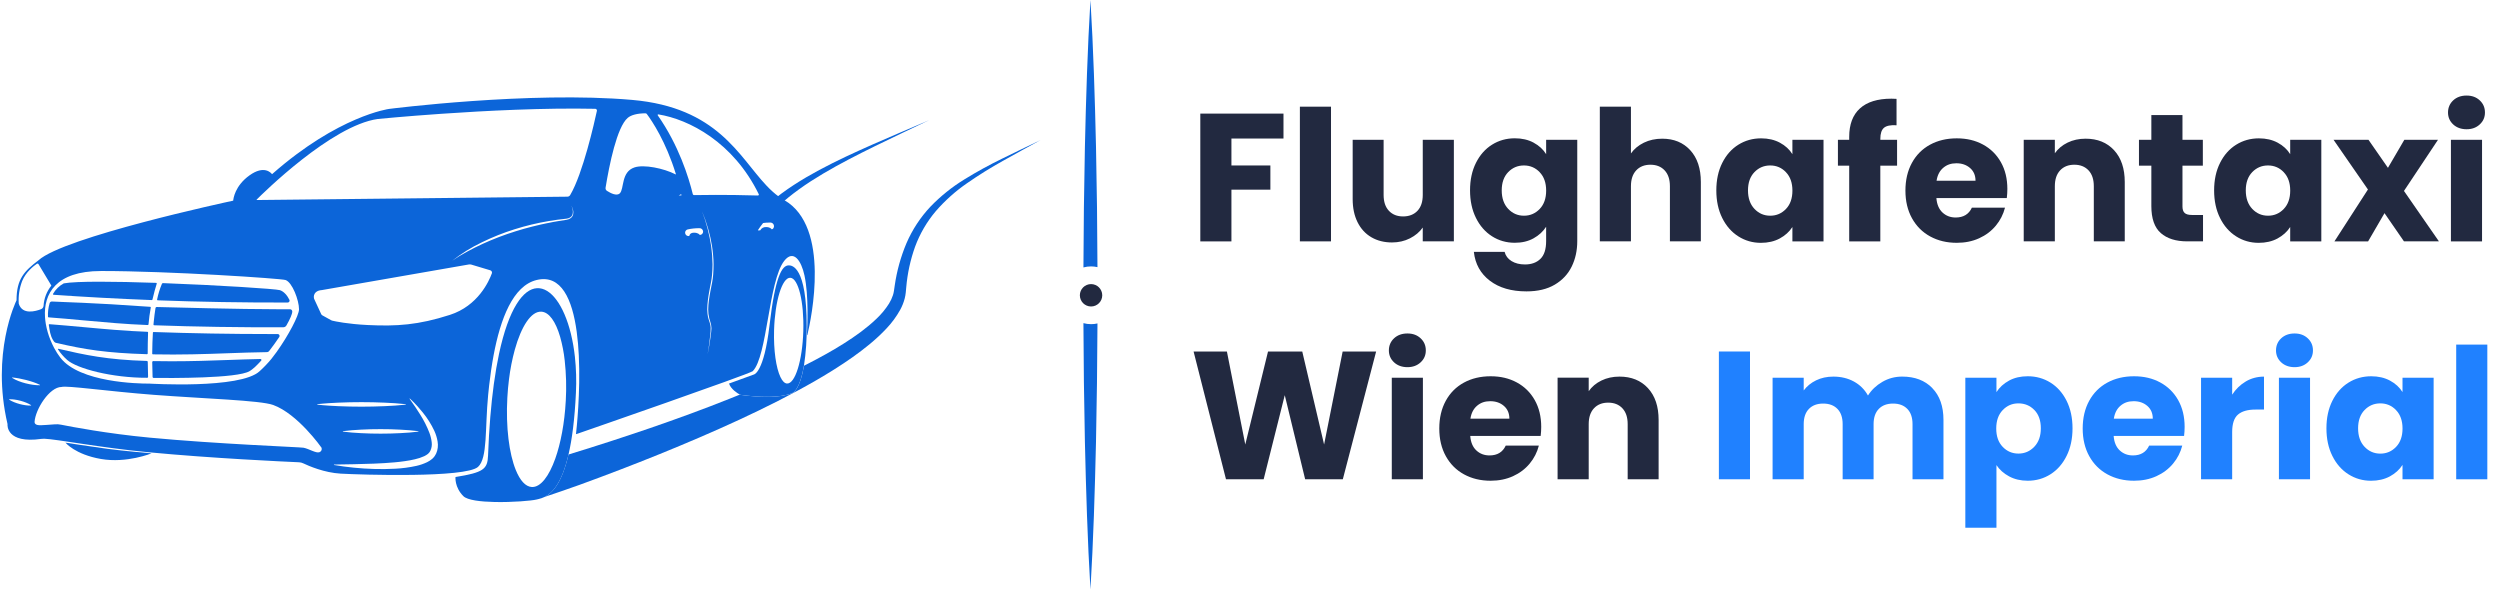 <?xml version="1.0" encoding="UTF-8"?><svg id="a" xmlns="http://www.w3.org/2000/svg" viewBox="0 0 1538.33 362.67"><defs><style>.o{fill:#0c65d9;}.p{fill:#2081ff;}.q{fill:#222940;}</style></defs><g id="b"><path id="c" class="o" d="M571.54,74.02c-11.04,5.3-22.16,10.52-33.12,15.9-10.95,5.38-21.77,10.9-31.93,16.93s-19.64,12.61-27.47,19.98c-6.64,6.12-12.23,13.29-16.53,21.23-2.22-.97-4.39-2.04-6.51-3.2,5.06-7.72,11.23-14.64,18.31-20.56,8.8-7.48,19.08-13.92,29.82-19.69,10.75-5.77,21.99-10.92,33.31-15.91,11.33-4.98,22.75-9.8,34.13-14.69h-.01Z"/><path id="d" class="o" d="M640.33,86.16c-7.68,4.24-15.41,8.41-23.03,12.73-7.64,4.24-15.07,8.86-22.25,13.85-7.11,4.9-13.57,10.68-19.23,17.2-5.5,6.5-9.81,13.91-12.75,21.89-2.87,8.02-4.69,16.37-5.42,24.85l-.3,3.25c-.13,1.29-.35,2.57-.68,3.82-.64,2.42-1.57,4.74-2.78,6.94-2.31,4.15-5.13,7.99-8.4,11.43-6.33,6.77-13.46,12.4-20.77,17.61-7.34,5.19-14.93,9.91-22.64,14.37-15.42,8.9-31.3,16.81-47.36,24.26-16.06,7.43-32.32,14.37-48.69,21.01-16.38,6.63-32.86,12.96-49.45,18.99-6.93,2.53-14.43,5.02-21.57,7.45,4.61-2.23,10.62-8.08,14.81-26.12,.15-.05,.3-.09,.45-.14,16.69-5.11,33.28-10.49,49.79-16.14,16.49-5.67,32.87-11.65,49.04-18.11,2.06-.83,4.12-1.65,6.17-2.49,.22,.1,.45,.18,.7,.21,24.59,3.34,32.12-1.45,32.12-1.45,0,0,4.2-2.1,6.63-16.52,.65-.32,1.29-.65,1.93-.97,7.7-3.93,15.26-8.08,22.52-12.66,7.23-4.57,14.21-9.54,20.19-15.3,2.94-2.77,5.53-5.89,7.69-9.31,1-1.61,1.8-3.33,2.4-5.13,.28-.86,.49-1.73,.62-2.62l.48-3.29c1.28-8.97,3.71-17.74,7.22-26.09,3.6-8.35,8.62-16,14.86-22.61,6.22-6.43,13.22-12.04,20.85-16.71,7.5-4.63,15.23-8.88,23.16-12.73,7.87-3.91,15.81-7.65,23.71-11.47h-.02Z"/><path id="e" class="o" d="M485.31,163.29c-4.16,0-8.31,6.92-11.78,36.71-3.46,29.78-9.7,30.47-9.7,30.47l-15.24,5.54c1.16,3.47,5.2,5.97,6.51,6.71,.05,.03,.1,.05,.15,.07,.22,.1,.45,.18,.7,.21,24.59,3.34,32.12-1.45,32.12-1.45,0,0,4.2-2.1,6.63-16.52,1.23-8.06,1.79-16.2,1.68-24.35,0-36.71-9.01-37.4-11.08-37.4h0Zm-.95,72.72c-1.54-.05-2.95-1.5-4.14-4.01-2.66-5.58-4.27-16.4-3.91-28.8,.52-17.97,4.97-32.42,9.94-32.28s8.58,14.83,8.05,32.8c-.27,9.13-1.54,17.34-3.38,23.2-1.79,5.68-4.1,9.15-6.56,9.07v.02Z"/><path id="f" class="o" d="M353.76,219.6c-.52-4.83-1.35-9.62-2.5-14.34-8.65-35.05-32.19-43.57-44.19,12.46-1.18,5.56-2.26,11.75-3.2,18.62-1.69,12.41-2.93,27.01-3.56,44.02-.32,8.33-2.78,10.38-20.03,13.16,0,0-.69,6.23,4.85,11.78,2.47,2.47,10.58,3.42,19.3,3.6,10.85,.23,22.65-.76,25.73-1.53,.35-.09,.74-.18,1.17-.28,1.26-.28,2.49-.71,3.66-1.26h.02c4.61-2.23,10.62-8.08,14.81-26.12,2.13-9.17,3.8-21.5,4.57-38.12,.36-7.33,.15-14.67-.63-21.96v-.03Zm-5.63,27.1c-.74,13.69-3.12,26.09-6.43,35.45-3.91,11.01-9.11,17.81-14.48,17.52-3.87-.21-7.24-4.05-9.83-10.43-4.08-10.02-6.21-26.28-5.21-44.49,.21-3.9,.56-7.7,1.02-11.35,.75-6.16,1.95-12.26,3.58-18.24,4.01-14.41,10.05-23.73,16.32-23.38,4.8,.26,8.85,6.13,11.57,15.48,1.34,4.78,2.29,9.66,2.82,14.6,.91,8.25,1.13,16.56,.65,24.84h-.01Z"/><path id="g" class="o" d="M40.28,272.38s15.58,2.42,25.97,3.81c10.39,1.39,27.01,2.77,27.01,2.77,0,0-15.24,6.23-31.17,3.46s-21.82-10.04-21.82-10.04h0Z"/><g id="h"><path id="i" class="o" d="M482.53,123.12c-2.47-1.44-4.78-3.12-6.9-5.03-1.41-1.25-2.78-2.59-4.1-4.01-16.91-17.93-30.03-47.99-82.5-52.6-63.03-5.54-149.61,5.54-149.61,5.54,0,0-31.12,4.15-71.93,40.08-.05,.05-.12,.05-.17,0h0c-.62-.82-4.85-5.59-13.77,.79-9.08,6.49-9.96,14.49-10.04,15.48,0,.06-.05,.11-.11,.12-3.63,.78-104.07,22.4-119.73,36.69h0c-8.64,6.57-13.49,11.42-13.5,24.55v.06c-.48,1.01-15.75,32.54-5.54,76.14v.05c-.09,.62-.76,12.09,20.73,9.09,.62-.03,1.22-.07,1.84-.11,7.79,.28,34.48,5.5,64.02,8.31,39.7,3.78,84.25,5.8,92.75,6.18,.92,.03,1.82,.26,2.65,.66,3.31,1.58,12.94,5.77,23.03,6.33,12.46,.7,76.87,2.75,84.5-4.16,5.96-5.38,4.21-23.45,6.23-44.33,.19-1.89,.38-3.79,.6-5.71,.7-6.18,1.6-12.5,2.75-18.65,4.22-22.45,11.9-42.72,26.44-46.29,15.26-3.76,22.02,12.09,24.7,31.85,.64,4.71,1.05,9.64,1.29,14.58,1.1,22.77-1.44,45.77-1.72,48.23,0,.08,.05,.15,.13,.16h.06c5.16-1.79,105.57-36.61,108.53-38.71,0,0,0-.02,.02-.02,9-9.03,9.7-55.41,19.38-67.87,5.62-7.21,10.48-.3,12.47,9.01,2.68,12.53,1.82,31.1,1.49,36.54,0,.08,.05,.14,.13,.15,.07,0,.13-.04,.15-.11,2.4-9.99,14.5-66.57-14.24-82.99h-.02ZM62.1,166.76c42.29,0,110.83,4.61,113.59,5.54,4.15,1.38,8.31,12.47,8.31,18.01,0,3.73-6.57,16.22-13.83,26.33-1.04,1.45-2.1,2.85-3.16,4.18-2.23,2.71-4.66,5.25-7.26,7.6-11.82,11.07-67.82,7.62-67.88,7.62h-.79c-5.8,0-42.09-.62-53.93-15.94-1.46-1.91-2.76-3.94-3.88-6.07-.82-1.55-1.56-3.15-2.22-4.78-1.31-3.19-2.27-6.52-2.86-9.92-.23-1.38-.4-2.74-.49-4.12-.94-14.43,6.66-28.44,34.39-28.44h0Zm-48.49,6.22c2.26-5.64,7.27-9.44,9.06-10.66,.33-.23,.79-.14,1.01,.19l.02,.04,7.87,13.11c.03,.05,.02,.12-.02,.16-2.82,3.53-4.47,7.84-4.74,12.34-.05,.92-.64,1.73-1.5,2.07-3.37,1.32-11.58,3.7-13.77-3.39q-1.46-4.73,0-.02c-.31-4.71,.4-9.43,2.08-13.85h-.01Zm5.45,76.57c-1.11,.03-2.22-.03-3.32-.19-1.22-.17-2.42-.41-3.61-.73s-2.35-.71-3.5-1.17c-1.03-.41-2.03-.91-2.97-1.5-.07-.05-.08-.14-.04-.21,.03-.04,.06-.06,.11-.06,1.11-.04,2.23,.03,3.33,.19,1.22,.16,2.42,.41,3.61,.74,1.19,.32,2.35,.71,3.49,1.17,1.03,.41,2.03,.91,2.97,1.5,.07,.05,.08,.14,.04,.2-.03,.04-.07,.06-.11,.06h0Zm-3.35-13.68c-1.52-.39-3.01-.88-4.47-1.46-1.31-.51-2.57-1.14-3.76-1.89-.06-.05-.08-.13-.03-.2,.03-.04,.08-.06,.13-.06,1.41,.13,2.76,.35,4.12,.59,1.52,.28,3.03,.62,4.52,1,1.51,.4,2.99,.84,4.47,1.35,1.32,.45,2.6,.98,3.85,1.59,.07,.04,.1,.12,.07,.19-.02,.05-.07,.08-.12,.08-1.4,.01-2.79-.08-4.18-.29-1.55-.22-3.09-.52-4.6-.91h0Zm180.77,42.41c-2.08,.69-6.24-2.08-9.7-2.78-1.98-.39-53.07-2.27-94.89-6.23-26.04-2.47-48.01-6.67-54.3-7.94-1.22-.25-2.48-.33-3.72-.24-8.2,.56-10.71,1-12.07-.18-.37-.32-.57-.8-.53-1.29,.48-7.76,9.19-21.51,16.6-21.51,3.34-1,28.2,2.66,56.8,4.85,30.76,2.35,65.53,3.36,73.43,6.23,15.09,5.5,29.52,25.94,29.77,26.32h0c.4,1.11-.18,2.34-1.29,2.74l-.09,.03h-.01Zm-1.19-29.3c-.08-.01-.13-.09-.12-.16,0-.06,.06-.11,.12-.12,2.36-.27,4.7-.46,7.06-.62,1.97-.13,3.93-.23,5.9-.32,4.73-.2,9.47-.32,14.2-.31,4.73,0,9.47,.11,14.2,.32,4.32,.18,8.64,.45,12.96,.93,.08,0,.13,.08,.13,.16,0,.07-.06,.12-.13,.13-4.31,.49-8.64,.74-12.96,.93-4.73,.21-9.46,.32-14.2,.32s-9.47-.1-14.2-.31c-1.86-.08-3.72-.18-5.58-.3-2.46-.15-4.91-.36-7.37-.64h0Zm62.12,16.33c.08,.01,.13,.09,.12,.16,0,.06-.06,.11-.12,.12-3.69,.49-7.38,.75-11.06,.93-4.04,.23-8.08,.31-12.12,.32-4.04,0-8.08-.09-12.12-.31-3.68-.19-7.37-.45-11.06-.94-.08-.01-.13-.09-.12-.16,0-.06,.06-.11,.12-.12,3.69-.49,7.38-.75,11.06-.94,4.04-.22,8.09-.31,12.12-.31s8.08,.09,12.12,.32c3.68,.18,7.37,.45,11.06,.93h0Zm10.93,13.8c-.12,.31-.28,.6-.46,.87l-.53,.84h0c-.41,.55-.87,1.05-1.38,1.51-.95,.82-2.01,1.51-3.14,2.06-2.09,1-4.29,1.76-6.55,2.27-4.33,.96-8.73,1.55-13.16,1.76-4.38,.26-8.75,.28-13.09,.15-8.2-.24-16.38-1.05-24.47-2.43-.08-.02-.13-.09-.11-.17,0-.06,.07-.11,.13-.11,8.19-.14,16.33-.23,24.43-.56,4.29-.18,8.57-.4,12.81-.8,2.12-.2,4.23-.42,6.33-.74,2.09-.29,4.15-.66,6.16-1.15,1.97-.43,3.88-1.06,5.71-1.9,.82-.38,1.6-.86,2.31-1.42,.31-.26,.59-.54,.83-.86,.11-.17,.22-.35,.34-.52,.13-.16,.24-.35,.32-.54,.77-1.63,1.06-3.45,.82-5.24-.23-2-.71-3.96-1.43-5.84-1.53-3.94-3.44-7.72-5.71-11.28-.93-1.53-1.9-3.04-2.91-4.52-1.14-1.7-2.33-3.38-3.55-5.05-.04-.06-.03-.15,.04-.2,.05-.04,.13-.03,.17,.01,1.66,1.53,3.24,3.16,4.74,4.85,1.1,1.21,2.15,2.47,3.18,3.74,2.8,3.44,5.17,7.21,7.07,11.23,.97,2.11,1.66,4.34,2.03,6.63,.44,2.51,.13,5.09-.9,7.41h-.03Zm34.31-110.88c-1.75,4.81-8.51,19.97-25.83,25.53-19.39,6.24-32.74,7.11-50.56,6.24-12.5-.62-20.11-2.28-21.81-2.69-.24-.05-.46-.14-.67-.26l-5.43-3.01c-.32-.18-.57-.46-.72-.79l-3.93-8.49c-.8-1.27-.8-2.89,0-4.16,1.35-2.02,4.02-2.07,4.15-2.07h.02l90.66-15.8c.5-.08,1.02-.05,1.51,.09l11.65,3.5c.78,.23,1.23,1.04,1,1.82,0,.03-.02,.06-.03,.1h-.01Zm50.06-36.4c-.2,.94-.73,1.78-1.5,2.36-.77,.57-1.67,.93-2.61,1.06-1.78,.28-3.56,.52-5.33,.85l-2.65,.45-2.65,.53c-.88,.15-1.76,.34-2.63,.53l-2.64,.57c-1.75,.41-3.5,.8-5.24,1.26-3.47,.87-6.93,1.85-10.34,2.93-6.85,2.14-13.56,4.7-20.1,7.68-3.26,1.49-6.47,3.09-9.63,4.82-3.17,1.7-6.24,3.57-9.19,5.62,5.68-4.48,11.84-8.3,18.36-11.41,6.5-3.18,13.23-5.87,20.14-8.02,6.9-2.17,13.94-3.86,21.07-5.05,3.56-.63,7.15-1.05,10.73-1.44,.85-.06,1.68-.33,2.4-.8,.71-.48,1.22-1.2,1.45-2.03,.21-.86,.23-1.75,.05-2.61-.17-.88-.43-1.74-.78-2.57,.78,1.59,1.46,3.4,1.08,5.27h0Zm14.58-63.59c-1.46,6.72-8.63,38.71-16.45,51.8-.36,.6-1,.97-1.7,.98l-191.12,2.06c-.08,0-.14-.05-.15-.13,0-.04,0-.08,.04-.11,3.57-3.58,46.05-45.65,74.57-49.63,.02,0,16.17-1.6,39.27-3.2,26.93-1.87,63.3-3.73,94.53-3.06,.59,0,1.05,.5,1.03,1.09,0,.06,0,.13-.02,.19h0Zm48.41,39.05c-7.32-3.76-19.5-6.21-25.3-4.27-8.31,2.77-6.23,13.16-9,15.93-1.88,1.88-5.66-.06-7.9-1.5-.66-.42-1-1.18-.87-1.95,2.3-14.09,6.98-37.28,13.62-42.96,2.07-1.78,5.92-2.8,10.91-2.82,.34,0,.65,.15,.85,.42,3.26,4.37,11.69,16.9,17.89,36.99,.02,.08-.02,.16-.1,.18-.03,0-.07,0-.1,0h0v-.02Zm1.95,13c.52-.23,1.03-.51,1.51-.82,.06,.26,.11,.51,.17,.76-.57,.02-1.13,.04-1.68,.06h0Zm14.92,22.81c-.25,.85-1.03,1.44-1.92,1.46-.05,0-.09-.02-.11-.06-.19-.27-1.07-1.32-3.49-1.32-2.77,0-2.88,2.01-2.9,2.02-.16,.04-.33,.06-.5,.06-1.15,0-2.08-.93-2.08-2.07,0-.95,.65-1.78,1.57-2.01,2.37-.52,4.79-.78,7.21-.76,1.17-.09,2.2,.78,2.29,1.95,.02,.25,0,.49-.07,.73h0Zm6.28,25.79c-.13,1.68-.35,3.34-.67,4.99-.31,1.86-.7,3.67-1.08,5.49-.12,.69-.25,1.38-.37,2.07-.2,1.14-.39,2.28-.53,3.43-.24,1.84-.38,3.69-.41,5.54-.01,1.84,.2,3.68,.64,5.46,.44,1.77,1.25,3.54,1.3,5.46l.04,.71c0,.24-.02,.48-.04,.71-.01,.47-.05,.94-.11,1.4-.1,.93-.2,1.86-.33,2.79-.49,3.7-1.09,7.38-1.87,11.03,.62-3.68,1.15-7.37,1.54-11.08,.25-1.83,.37-3.68,.33-5.53-.08-1.85-.9-3.54-1.39-5.37-.48-1.83-.71-3.71-.71-5.6,.02-1.88,.15-3.75,.39-5.62,.11-.97,.25-1.93,.4-2.88,.15-.89,.31-1.78,.46-2.67,.36-1.83,.75-3.67,1.05-5.49,.29-1.46,.51-2.93,.64-4.41,.22-2.21,.29-4.44,.32-6.65-.04-3.72-.32-7.42-.83-11.1-.55-3.69-1.3-7.34-2.24-10.94-.92-3.61-2.06-7.16-3.42-10.63,2.93,6.88,5,14.09,6.18,21.48,.24,1.86,.54,3.71,.66,5.58,.06,.93,.19,1.87,.2,2.8l.08,2.81c0,2.06-.06,4.14-.23,6.2h0v.02Zm-11.79-48.84c-.35,0-.66-.23-.75-.57-2.52-10.27-8.64-30.09-21.58-48.52-.12-.17-.08-.4,.09-.52,.08-.06,.17-.08,.27-.06,18.84,3.04,46.13,17.05,61.82,49.14,.13,.27,.02,.6-.26,.73-.08,.04-.16,.06-.24,.05-3.98-.13-20.72-.59-39.33-.25h-.02Zm47.88,21.05s-.11,0-.14-.06c-.18-.28-1.01-1.32-3.42-1.32-1.46-.1-2.85,.66-3.55,1.95-.02,.04-.06,.06-.1,.07h-.11c-.31,.02-.87,.04-1.06,.04-.02,0-.04,0-.06-.02-.58-.36-1.01-.91-1.24-1.55-.28-1.11,.4-2.24,1.51-2.52,.06-.02,.71-.18,1.84-.36,1.8-.26,3.61-.39,5.43-.4,1.22,0,2.22,.97,2.23,2.19v.18c-.15,1.49-1.04,1.74-1.34,1.78h0v.02Z"/><g id="j"><path class="o" d="M35.9,214.63c-.12-.03-.24,.05-.27,.17,0,.06,0,.12,.03,.17,1.6,2.4,3.5,4.59,5.66,6.5,6,5.33,27.64,11.08,49.28,10.99,.28,.01,.51-.2,.52-.48v-.03c-.07-1.95-.16-5.23-.2-9.31,0-.29-.24-.53-.53-.54-24.56-.71-38.11-3.69-54.48-7.48h0Z"/><path class="o" d="M93.67,222.74c.02,2.92,.1,5.99,.22,9.23,.01,.33,.28,.59,.61,.6,10.74,.06,51.32,.34,59.04-4.17,1.97-1.15,4.49-3.51,7.19-6.52,.22-.24,.19-.61-.05-.83-.11-.1-.25-.15-.4-.15-6.81,.14-13.38,.38-20.2,.62-10.83,.39-21.92,.78-34.47,.78-3.66,0-7.43-.03-11.36-.11-.3,0-.55,.23-.56,.53v.02h-.02Z"/><path class="o" d="M93.66,217.61c0,.23,.18,.42,.42,.43,17.42,.35,31.86-.16,45.84-.67,8.17-.29,15.96-.58,24.26-.69,.57,0,1.11-.27,1.47-.73,2.15-2.77,4.27-5.72,6.19-8.59,.36-.53,.21-1.25-.32-1.61-.19-.13-.42-.2-.65-.2h-4.55c-23.98,0-49.05-.43-71.81-1.25-.22-.01-.42,.16-.43,.39-.23,3.86-.38,8.16-.42,12.91h0Z"/><path class="o" d="M30.03,199.9c.53,3.47,.83,6.34,2.57,9.33,1.06,1.84,1.76,1.7,2.42,1.85,16.88,3.92,30.47,6.15,55.41,6.87,.24,0,.44-.17,.45-.41h0c0-4.01,.07-8.45,.23-12.98,0-.21-.15-.38-.36-.39-13.68-.51-26.96-1.73-39.8-2.92-6.74-.62-13.69-1.25-20.54-1.77-.2-.01-.37,.14-.39,.34v.08h0Z"/><path class="o" d="M29.53,195l.26,.27c7.19,.53,14.48,1.19,21.54,1.85,12.79,1.17,26.01,2.39,39.58,2.89,.25,0,.45-.18,.47-.42,.29-3.46,.76-6.91,1.4-10.32,.04-.22-.11-.44-.33-.48h-.06c-36.6-2.63-53.78-2.85-60.41-3.26-.67-.04-1.27,.39-1.45,1.03-.81,2.74-1.15,5.59-1,8.44h0Z"/><path class="o" d="M94.44,199.7c-.02,.23,.15,.43,.38,.45h.02c25.19,.91,53.23,1.34,79.46,1.23h.02c.79,0,1.52-.42,1.92-1.11,2.21-3.87,3.61-7.04,3.61-8.59h0c0-.77-.61-1.38-1.36-1.38h0c-2.2,0-4.41,.01-6.63,0-23.68,0-69.19-1.22-75.37-1.39-.4-.01-.75,.28-.81,.67-.41,2.56-.79,5.47-1.11,8.76-.04,.44-.08,.88-.12,1.34v.02Z"/><path class="o" d="M97.06,184.8c25.15,.96,53.4,1.43,79.97,1.36,.65,0,1.17-.54,1.17-1.19,0-.18-.04-.36-.13-.52-1.4-2.84-3.51-5.14-5.84-5.91-2.32-.77-37.82-3.07-71.92-4.33-.29,0-.55,.15-.67,.42-1.31,3.11-2.31,6.35-2.97,9.67-.05,.23,.09,.45,.32,.5h.07Z"/><path class="o" d="M32.96,181.39c18.45,1.3,39.25,2.43,60.43,3.26,.2,0,.38-.13,.42-.33,.93-4.09,1.92-7.5,2.63-9.75,.07-.21-.05-.44-.26-.5-.03,0-.07-.02-.11-.02-25.31-.88-49.03-1.12-56.84,.32-2.75,1.49-5.03,3.72-6.59,6.43-.11,.18-.05,.42,.14,.53,.05,.03,.11,.05,.17,.05h.01Z"/></g></g></g><g id="k"><path id="l" class="o" d="M671.36,199.47c1.33,0,2.66-.15,3.95-.45-.1,24.33-.4,48.66-.91,72.98-.7,30.22-1.6,60.44-3.41,90.67-1.81-30.22-2.71-60.44-3.41-90.67-.51-24.39-.82-48.77-.91-73.16,1.52,.42,3.1,.62,4.68,.62h0Z"/><path id="m" class="o" d="M671.36,163.93c-1.58,0-3.16,.21-4.69,.63,.09-24.63,.39-49.26,.9-73.89,.69-30.22,1.6-60.44,3.42-90.67,1.82,30.22,2.73,60.44,3.42,90.67,.52,24.57,.82,49.14,.89,73.71-1.3-.3-2.62-.45-3.95-.45h.01Z"/><path id="n" class="q" d="M678.25,181.7c0,3.81-3.09,6.89-6.89,6.89s-6.89-3.09-6.89-6.89,3.09-6.89,6.89-6.89h0c3.8,0,6.88,3.09,6.89,6.89Z"/></g><g><path class="q" d="M789.77,69.89v15.34h-32.03v16.58h23.97v14.9h-23.97v31.81h-19.15V69.9h51.18Z"/><path class="q" d="M819.01,65.64v82.88h-19.15V65.64h19.15Z"/><path class="q" d="M894.61,86.02v62.5h-19.15v-8.51c-1.94,2.76-4.57,4.98-7.9,6.66-3.32,1.68-7,2.52-11.03,2.52-4.78,0-9-1.06-12.66-3.19s-6.5-5.21-8.51-9.24c-2.02-4.03-3.02-8.77-3.02-14.22v-36.51h19.04v33.94c0,4.18,1.08,7.43,3.25,9.74,2.17,2.31,5.08,3.47,8.74,3.47s6.68-1.16,8.85-3.47,3.25-5.56,3.25-9.74v-33.94h19.14Z"/><path class="q" d="M943.72,87.81c3.32,1.79,5.88,4.14,7.67,7.06v-8.85h19.15v62.38c0,5.75-1.14,10.96-3.42,15.62-2.28,4.67-5.75,8.38-10.42,11.14s-10.47,4.14-17.42,4.14c-9.26,0-16.76-2.18-22.51-6.55-5.75-4.37-9.04-10.29-9.86-17.75h18.93c.6,2.39,2.02,4.27,4.26,5.66,2.24,1.38,5,2.07,8.29,2.07,3.96,0,7.11-1.14,9.46-3.42,2.35-2.28,3.53-5.92,3.53-10.92v-8.85c-1.87,2.91-4.44,5.28-7.73,7.11s-7.13,2.74-11.54,2.74c-5.15,0-9.82-1.32-14-3.98-4.18-2.65-7.49-6.42-9.91-11.31-2.43-4.89-3.64-10.55-3.64-16.97s1.21-12.06,3.64-16.91c2.42-4.85,5.73-8.59,9.91-11.2s8.85-3.92,14-3.92c4.4,0,8.27,.9,11.59,2.69l.02,.02Zm3.7,18.14c-2.65-2.76-5.88-4.14-9.69-4.14s-7.04,1.36-9.69,4.09-3.98,6.48-3.98,11.26,1.33,8.57,3.98,11.37c2.65,2.8,5.88,4.2,9.69,4.2s7.04-1.38,9.69-4.14,3.98-6.53,3.98-11.31-1.33-8.55-3.98-11.31v-.02Z"/><path class="q" d="M1040.09,92.46c4.33,4.74,6.5,11.26,6.5,19.54v36.51h-19.04v-33.94c0-4.18-1.08-7.43-3.25-9.74-2.17-2.31-5.08-3.47-8.74-3.47s-6.57,1.16-8.74,3.47c-2.17,2.32-3.25,5.56-3.25,9.74v33.94h-19.15V65.63h19.15v28.78c1.94-2.76,4.59-4.96,7.95-6.61,3.36-1.64,7.13-2.46,11.31-2.46,7.17,0,12.92,2.37,17.25,7.11h.01Z"/><path class="q" d="M1059.75,100.25c2.42-4.85,5.73-8.59,9.91-11.2s8.85-3.92,14-3.92c4.4,0,8.27,.9,11.59,2.69,3.32,1.79,5.88,4.14,7.67,7.06v-8.85h19.15v62.5h-19.15v-8.85c-1.87,2.91-4.46,5.26-7.78,7.06-3.32,1.79-7.19,2.69-11.59,2.69-5.08,0-9.71-1.32-13.89-3.98-4.18-2.65-7.49-6.42-9.91-11.31-2.43-4.89-3.64-10.55-3.64-16.97s1.21-12.06,3.64-16.91h0Zm39.2,5.7c-2.65-2.76-5.88-4.14-9.69-4.14s-7.04,1.36-9.69,4.09c-2.65,2.73-3.98,6.48-3.98,11.26s1.33,8.57,3.98,11.37,5.88,4.2,9.69,4.2,7.04-1.38,9.69-4.14c2.65-2.76,3.98-6.53,3.98-11.31s-1.33-8.55-3.98-11.31v-.02Z"/><path class="q" d="M1167.32,101.93h-10.3v46.59h-19.15v-46.59h-6.94v-15.9h6.94v-1.79c0-7.69,2.2-13.53,6.61-17.53,4.4-3.99,10.86-5.99,19.38-5.99,1.42,0,2.46,.04,3.14,.11v16.24c-3.66-.22-6.24,.3-7.73,1.57-1.5,1.27-2.24,3.55-2.24,6.83v.56h10.3v15.9h-.01Z"/><path class="q" d="M1234.86,121.86h-43.34c.3,3.88,1.55,6.85,3.75,8.9,2.2,2.05,4.91,3.08,8.12,3.08,4.78,0,8.1-2.02,9.97-6.05h20.38c-1.05,4.11-2.93,7.8-5.66,11.09s-6.14,5.86-10.25,7.73-8.7,2.8-13.78,2.8c-6.12,0-11.57-1.31-16.35-3.92s-8.51-6.35-11.2-11.2c-2.69-4.85-4.03-10.53-4.03-17.02s1.33-12.17,3.98-17.02,6.36-8.59,11.14-11.2,10.27-3.92,16.46-3.92,11.42,1.27,16.13,3.81c4.7,2.54,8.38,6.16,11.03,10.86s3.98,10.19,3.98,16.46c0,1.79-.11,3.66-.34,5.6h.01Zm-19.26-10.64c0-3.28-1.12-5.9-3.36-7.84s-5.04-2.91-8.4-2.91-5.92,.93-8.12,2.8c-2.2,1.87-3.57,4.52-4.09,7.95h23.97Z"/><path class="q" d="M1300.88,92.46c4.37,4.74,6.55,11.26,6.55,19.54v36.51h-19.04v-33.94c0-4.18-1.08-7.43-3.25-9.74-2.17-2.31-5.08-3.47-8.74-3.47s-6.57,1.16-8.74,3.47c-2.17,2.32-3.25,5.56-3.25,9.74v33.94h-19.15v-62.5h19.15v8.29c1.94-2.76,4.55-4.95,7.84-6.55,3.29-1.6,6.98-2.41,11.09-2.41,7.32,0,13.16,2.37,17.53,7.11h.01Z"/><path class="q" d="M1355.59,132.28v16.24h-9.74c-6.94,0-12.36-1.7-16.24-5.1-3.88-3.4-5.82-8.94-5.82-16.63v-24.86h-7.62v-15.9h7.62v-15.23h19.15v15.23h12.54v15.9h-12.54v25.09c0,1.87,.45,3.21,1.34,4.03,.9,.82,2.39,1.23,4.48,1.23h6.83Z"/><path class="q" d="M1366.06,100.25c2.42-4.85,5.73-8.59,9.91-11.2s8.85-3.92,14-3.92c4.4,0,8.27,.9,11.59,2.69,3.32,1.79,5.88,4.14,7.67,7.06v-8.85h19.15v62.5h-19.15v-8.85c-1.87,2.91-4.46,5.26-7.78,7.06-3.32,1.79-7.19,2.69-11.59,2.69-5.08,0-9.71-1.32-13.89-3.98-4.18-2.65-7.49-6.42-9.91-11.31-2.43-4.89-3.64-10.55-3.64-16.97s1.21-12.06,3.64-16.91h0Zm39.2,5.7c-2.65-2.76-5.88-4.14-9.69-4.14s-7.04,1.36-9.69,4.09c-2.65,2.73-3.98,6.48-3.98,11.26s1.33,8.57,3.98,11.37,5.88,4.2,9.69,4.2,7.04-1.38,9.69-4.14c2.65-2.76,3.98-6.53,3.98-11.31s-1.33-8.55-3.98-11.31v-.02Z"/><path class="q" d="M1479.24,148.52l-11.98-17.36-10.08,17.36h-20.72l20.61-31.92-21.17-30.58h21.5l11.98,17.25,10.08-17.25h20.72l-20.94,31.47,21.5,31.02h-21.5Z"/><path class="q" d="M1509.53,76.56c-2.13-1.98-3.19-4.42-3.19-7.34s1.06-5.47,3.19-7.45c2.13-1.98,4.87-2.97,8.23-2.97s5.99,.99,8.12,2.97,3.19,4.46,3.19,7.45-1.06,5.36-3.19,7.34c-2.13,1.98-4.84,2.97-8.12,2.97s-6.1-.99-8.23-2.97Zm17.75,9.46v62.5h-19.15v-62.5h19.15Z"/><path class="q" d="M846.78,216.29l-20.5,78.62h-23.18l-12.54-51.74-12.99,51.74h-23.18l-19.94-78.62h20.5l11.31,57.23,14-57.23h21.06l13.44,57.23,11.42-57.23h20.6Z"/><path class="q" d="M857.81,222.96c-2.13-1.98-3.19-4.42-3.19-7.34s1.06-5.47,3.19-7.45,4.87-2.97,8.23-2.97,5.99,.99,8.12,2.97,3.19,4.46,3.19,7.45-1.06,5.36-3.19,7.34-4.84,2.97-8.12,2.97-6.1-.99-8.23-2.97Zm17.75,9.46v62.5h-19.15v-62.5h19.15Z"/><path class="q" d="M948.03,268.26h-43.34c.3,3.88,1.55,6.85,3.75,8.9s4.91,3.08,8.12,3.08c4.78,0,8.1-2.02,9.97-6.05h20.38c-1.05,4.11-2.93,7.8-5.66,11.09s-6.14,5.86-10.25,7.73c-4.11,1.87-8.7,2.8-13.78,2.8-6.12,0-11.57-1.31-16.35-3.92-4.78-2.61-8.51-6.34-11.2-11.2-2.69-4.85-4.03-10.53-4.03-17.02s1.33-12.17,3.98-17.02c2.65-4.85,6.36-8.59,11.14-11.2,4.78-2.61,10.27-3.92,16.46-3.92s11.42,1.27,16.13,3.81c4.7,2.54,8.38,6.16,11.03,10.86,2.65,4.7,3.98,10.19,3.98,16.46,0,1.79-.11,3.66-.34,5.6h.01Zm-19.26-10.64c0-3.28-1.12-5.9-3.36-7.84s-5.04-2.91-8.4-2.91-5.92,.93-8.12,2.8-3.57,4.52-4.09,7.95h23.97Z"/><path class="q" d="M1014.05,238.86c4.37,4.74,6.55,11.26,6.55,19.54v36.51h-19.04v-33.94c0-4.18-1.08-7.43-3.25-9.74s-5.08-3.47-8.74-3.47-6.57,1.16-8.74,3.47c-2.17,2.32-3.25,5.56-3.25,9.74v33.94h-19.15v-62.5h19.15v8.29c1.94-2.76,4.55-4.95,7.84-6.55,3.29-1.6,6.98-2.41,11.09-2.41,7.32,0,13.16,2.37,17.53,7.11h0Z"/><path class="p" d="M1076.83,216.29v78.62h-19.15v-78.62h19.15Z"/><path class="p" d="M1188.99,238.81c4.59,4.7,6.89,11.24,6.89,19.6v36.51h-19.04v-33.94c0-4.03-1.06-7.15-3.19-9.35-2.13-2.2-5.06-3.3-8.79-3.3s-6.66,1.1-8.79,3.3c-2.13,2.2-3.19,5.32-3.19,9.35v33.94h-19.04v-33.94c0-4.03-1.06-7.15-3.19-9.35-2.13-2.2-5.06-3.3-8.79-3.3s-6.66,1.1-8.79,3.3c-2.13,2.2-3.19,5.32-3.19,9.35v33.94h-19.15v-62.5h19.15v7.84c1.94-2.61,4.48-4.69,7.62-6.22s6.68-2.3,10.64-2.3c4.7,0,8.9,1.01,12.6,3.02,3.7,2.02,6.59,4.89,8.68,8.62,2.17-3.43,5.11-6.23,8.85-8.4,3.73-2.17,7.8-3.25,12.21-3.25,7.76,0,13.94,2.35,18.54,7.06l-.03,.02Z"/><path class="p" d="M1236.2,234.21c3.28-1.79,7.13-2.69,11.54-2.69,5.15,0,9.82,1.31,14,3.92,4.18,2.61,7.48,6.35,9.91,11.2,2.42,4.85,3.64,10.49,3.64,16.91s-1.21,12.08-3.64,16.97-5.73,8.66-9.91,11.31-8.85,3.98-14,3.98c-4.33,0-8.16-.9-11.48-2.69s-5.92-4.11-7.78-6.94v38.53h-19.15v-92.29h19.15v8.85c1.87-2.91,4.44-5.26,7.73-7.06h-.01Zm15.62,18.09c-2.65-2.72-5.92-4.09-9.8-4.09s-7.04,1.38-9.69,4.14c-2.65,2.76-3.98,6.53-3.98,11.31s1.32,8.55,3.98,11.31c2.65,2.76,5.88,4.14,9.69,4.14s7.06-1.4,9.74-4.2c2.69-2.8,4.03-6.59,4.03-11.37s-1.33-8.53-3.98-11.26v.02Z"/><path class="p" d="M1343.94,268.26h-43.34c.3,3.88,1.55,6.85,3.75,8.9s4.91,3.08,8.12,3.08c4.78,0,8.1-2.02,9.97-6.05h20.38c-1.05,4.11-2.93,7.8-5.66,11.09s-6.14,5.86-10.25,7.73c-4.11,1.87-8.7,2.8-13.78,2.8-6.12,0-11.57-1.31-16.35-3.92-4.78-2.61-8.51-6.34-11.2-11.2-2.69-4.85-4.03-10.53-4.03-17.02s1.33-12.17,3.98-17.02c2.65-4.85,6.36-8.59,11.14-11.2,4.78-2.61,10.27-3.92,16.46-3.92s11.42,1.27,16.13,3.81c4.7,2.54,8.38,6.16,11.03,10.86,2.65,4.7,3.98,10.19,3.98,16.46,0,1.79-.11,3.66-.34,5.6h.01Zm-19.26-10.64c0-3.28-1.12-5.9-3.36-7.84s-5.04-2.91-8.4-2.91-5.92,.93-8.12,2.8-3.57,4.52-4.09,7.95h23.97Z"/><path class="p" d="M1381.91,234.72c3.36-1.98,7.09-2.97,11.2-2.97v20.27h-5.26c-4.78,0-8.36,1.03-10.75,3.08s-3.58,5.66-3.58,10.81v29.01h-19.15v-62.5h19.15v10.42c2.24-3.43,5.04-6.14,8.4-8.12h-.01Z"/><path class="p" d="M1403.69,222.96c-2.13-1.98-3.19-4.42-3.19-7.34s1.06-5.47,3.19-7.45c2.13-1.98,4.87-2.97,8.23-2.97s5.99,.99,8.12,2.97,3.19,4.46,3.19,7.45-1.06,5.36-3.19,7.34c-2.13,1.98-4.84,2.97-8.12,2.97s-6.1-.99-8.23-2.97Zm17.75,9.46v62.5h-19.15v-62.5h19.15Z"/><path class="p" d="M1435.17,246.65c2.42-4.85,5.73-8.59,9.91-11.2,4.18-2.61,8.85-3.92,14-3.92,4.4,0,8.27,.9,11.59,2.69s5.88,4.14,7.67,7.06v-8.85h19.15v62.5h-19.15v-8.85c-1.87,2.91-4.46,5.26-7.78,7.06-3.32,1.79-7.19,2.69-11.59,2.69-5.08,0-9.71-1.33-13.89-3.98-4.18-2.65-7.49-6.42-9.91-11.31-2.43-4.89-3.64-10.55-3.64-16.97s1.21-12.06,3.64-16.91h0Zm39.2,5.7c-2.65-2.76-5.88-4.14-9.69-4.14s-7.04,1.36-9.69,4.09c-2.65,2.73-3.98,6.48-3.98,11.26s1.33,8.57,3.98,11.37,5.88,4.2,9.69,4.2,7.04-1.38,9.69-4.14c2.65-2.76,3.98-6.53,3.98-11.31s-1.33-8.55-3.98-11.31v-.02Z"/><path class="p" d="M1530.53,212.04v82.88h-19.15v-82.88h19.15Z"/></g></svg>